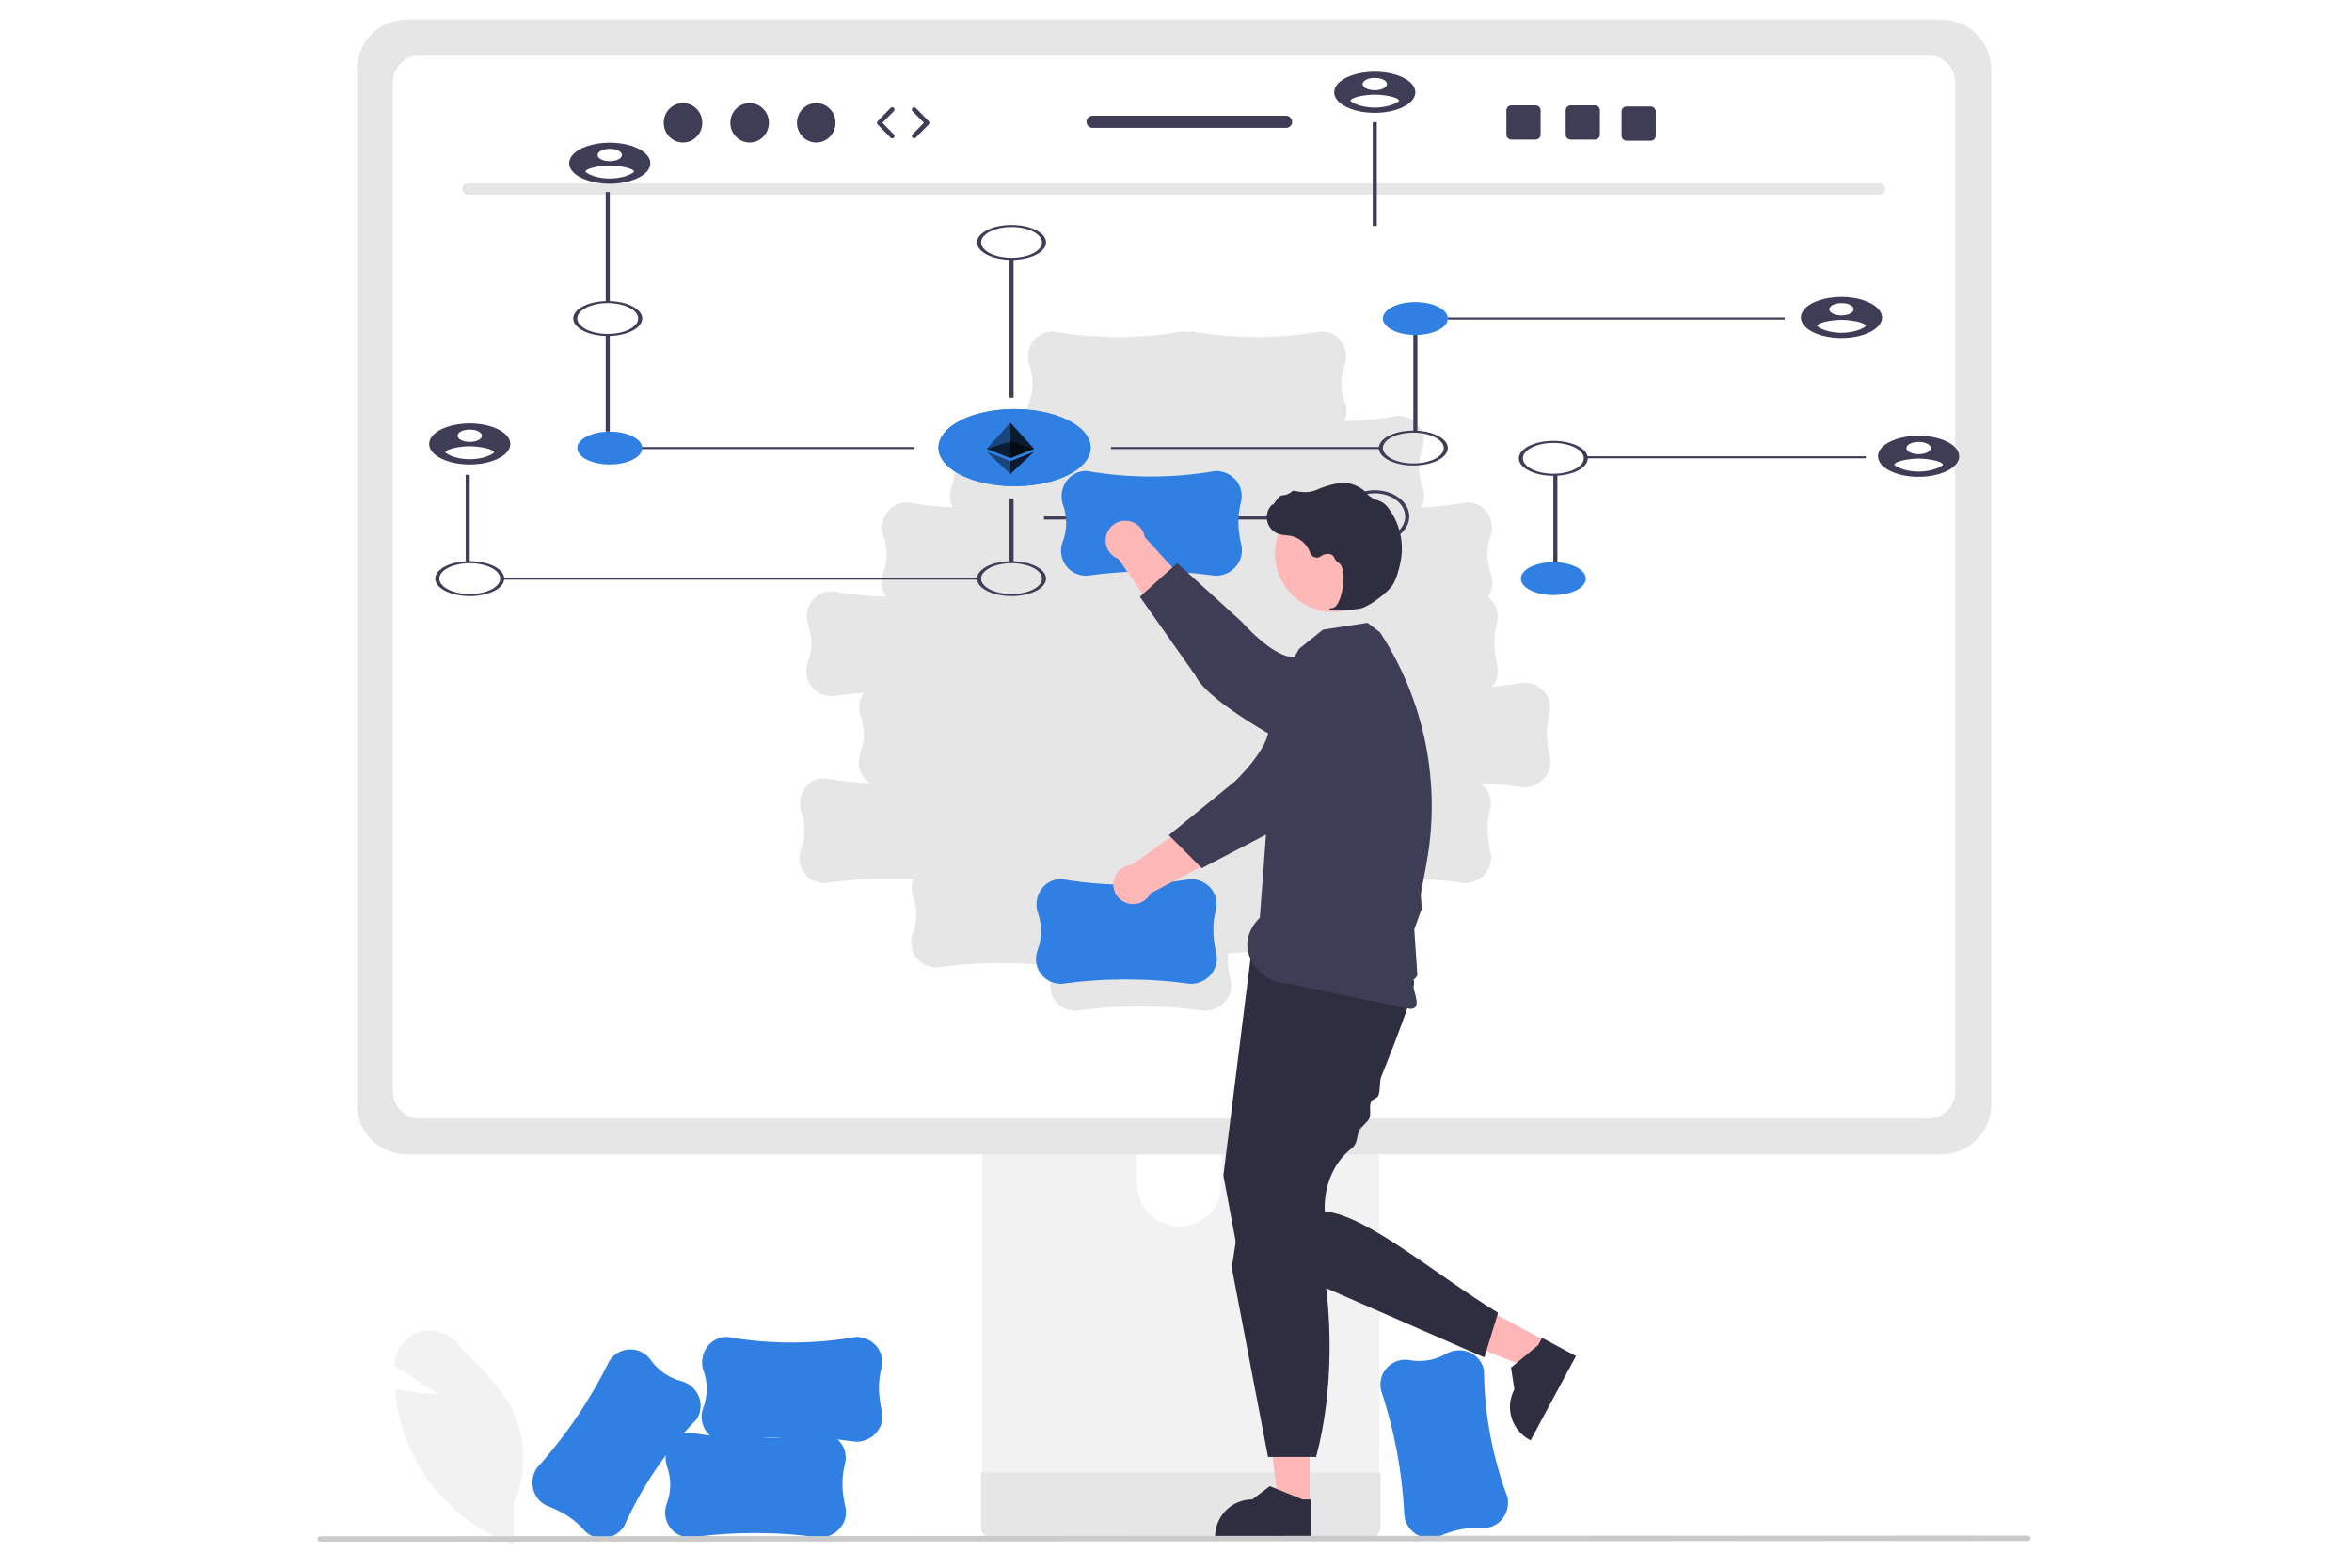 <svg width="600" height="400" viewBox="0 0 600 400" fill="none" xmlns="http://www.w3.org/2000/svg">
<rect width="600" height="400" fill="white"/>
<path d="M387.978 147.376H266.33V147.901H387.978V147.376Z" fill="#3F3D56"/>
<g clip-path="url(#clip0_307_8)">
<path d="M131.123 394.203L130.743 394.062C117.86 389.203 107.767 378.924 103.145 365.956C101.892 362.352 101.099 358.604 100.783 354.802L100.752 354.439L101.11 354.503C105.389 355.271 109.88 355.695 111.881 355.861L100.654 348.433L100.675 348.047C100.849 344.421 103.213 341.266 106.645 340.079C110.109 338.8 114.003 339.756 116.479 342.495C117.595 343.706 118.775 344.926 119.916 346.105C123.837 350.157 127.892 354.347 130.456 359.294C134.312 366.915 134.521 375.87 131.025 383.663L131.123 394.203H131.123Z" fill="#F2F2F2"/>
<path d="M358.279 387.005L358.274 386.965C357.778 375.948 355.756 365.052 352.267 354.59L352.263 354.573C352.06 353.498 352.119 352.391 352.436 351.344C353.41 348.344 356.432 346.507 359.544 347.024C362.759 347.628 366.084 347.06 368.916 345.424C370.715 344.381 372.897 344.236 374.818 345.033C376.629 345.771 377.983 347.323 378.47 349.217C378.508 349.366 378.542 349.516 378.57 349.669C378.672 360.738 380.706 371.705 384.579 382.075L384.582 382.089C384.987 384.23 384.34 386.436 382.843 388.02C381.52 389.363 379.666 390.044 377.788 389.877C374.417 389.647 370.95 390.331 367.189 391.968C365.875 392.553 364.397 392.656 363.015 392.261C360.57 391.545 358.738 389.511 358.279 387.005V387.005Z" fill="#307FE2"/>
<path d="M250.516 235.661V380.34H351.884V235.661C351.887 233.524 350.496 231.636 348.455 231.005C347.987 230.851 347.496 230.774 347.002 230.78H255.412C252.713 230.774 250.522 232.958 250.516 235.656V235.661V235.661ZM290.076 285.373C290.131 279.397 295.02 274.598 300.996 274.653C306.895 274.707 311.663 279.475 311.718 285.373V302.16C311.689 308.136 306.822 312.957 300.846 312.929C294.909 312.901 290.104 308.096 290.076 302.16V285.373V285.373Z" fill="#F2F2F2"/>
<path d="M250.206 375.713V389.665C250.211 391.169 251.425 392.389 252.929 392.402H349.471C350.977 392.394 352.194 391.171 352.194 389.665V375.713H250.206V375.713Z" fill="#E6E6E6"/>
<path d="M91.052 17.682V281.846C91.057 288.856 96.739 294.537 103.749 294.542H495.251C502.261 294.537 507.943 288.856 507.948 281.846V17.682C507.932 10.679 502.254 5.009 495.251 5H103.749C96.746 5.009 91.068 10.679 91.052 17.682H91.052Z" fill="#E6E6E6"/>
<path d="M491.985 14.169H107.015C103.265 14.178 100.229 17.219 100.229 20.969V278.588C100.235 282.332 103.27 285.367 107.015 285.373H491.985C495.73 285.367 498.765 282.332 498.771 278.588V20.969C498.771 17.219 495.735 14.178 491.985 14.169V14.169ZM394.875 197.196C393.724 199.469 391.391 200.9 388.843 200.894L388.802 200.891C385.112 200.377 381.408 200.038 377.69 199.874C378.267 200.287 378.775 200.789 379.195 201.362C380.274 202.908 380.605 204.855 380.099 206.671C379.258 209.943 379.298 213.476 380.221 217.473C380.557 218.871 380.389 220.342 379.748 221.629C378.598 223.902 376.264 225.333 373.716 225.327L373.676 225.324C364.862 224.097 355.939 223.859 347.073 224.615C347.038 224.839 346.994 225.063 346.936 225.286C346.095 228.559 346.135 232.092 347.059 236.088C347.394 237.487 347.227 238.958 346.586 240.245C345.435 242.518 343.101 243.949 340.553 243.943L340.513 243.94C331.462 242.68 322.295 242.464 313.195 243.296C313.126 245.569 313.362 247.841 313.896 250.05C314.232 251.448 314.064 252.92 313.423 254.207C312.273 256.48 309.939 257.91 307.391 257.904L307.351 257.902C296.426 256.38 285.344 256.38 274.42 257.902H274.402C273.309 257.906 272.23 257.646 271.259 257.143C268.486 255.638 267.232 252.332 268.308 249.366C268.638 248.433 268.883 247.471 269.04 246.494C259.029 245.34 248.912 245.459 238.93 246.849H238.913C237.819 246.853 236.74 246.592 235.769 246.09C232.997 244.585 231.742 241.279 232.818 238.313C233.998 235.263 234.047 231.891 232.954 228.808C232.439 227.362 232.439 225.783 232.954 224.338C225.429 223.954 217.885 224.285 210.422 225.324H210.404C209.311 225.328 208.232 225.068 207.261 224.566C204.489 223.06 203.234 219.754 204.31 216.789C205.49 213.739 205.538 210.366 204.446 207.283C203.748 205.325 204.004 203.153 205.139 201.41C206.195 199.764 207.968 198.716 209.919 198.582C210.072 198.572 210.226 198.567 210.382 198.567C214.205 199.235 218.065 199.671 221.942 199.872C219.469 198.247 218.433 195.139 219.436 192.356C220.617 189.305 220.665 185.933 219.573 182.85C218.875 180.892 219.131 178.72 220.265 176.977C220.315 176.902 220.372 176.835 220.423 176.763C217.665 176.953 214.913 177.239 212.167 177.621H212.15C211.056 177.625 209.978 177.365 209.006 176.863C206.234 175.357 204.979 172.051 206.055 169.086C207.235 166.036 207.284 162.663 206.191 159.581C205.494 157.622 205.75 155.45 206.884 153.707C207.94 152.061 209.713 151.013 211.664 150.879C211.817 150.869 211.971 150.864 212.127 150.864C216.724 151.669 221.375 152.137 226.04 152.264C224.85 150.549 224.557 148.366 225.254 146.398C226.435 143.348 226.483 139.975 225.391 136.893C224.693 134.934 224.949 132.762 226.083 131.019C227.14 129.374 228.912 128.325 230.863 128.191C231.017 128.181 231.171 128.176 231.326 128.176C235.217 128.856 239.146 129.296 243.09 129.493C242.243 127.888 242.104 126.003 242.708 124.292C243.889 121.241 243.937 117.869 242.845 114.786C242.147 112.828 242.403 110.656 243.537 108.913C244.594 107.267 246.366 106.219 248.317 106.085C248.471 106.075 248.625 106.07 248.78 106.07C253.358 106.871 257.988 107.338 262.634 107.468C262.002 105.974 261.95 104.297 262.49 102.767C263.67 99.717 263.718 96.345 262.626 93.262C261.928 91.303 262.184 89.131 263.319 87.388C264.375 85.743 266.147 84.694 268.099 84.561C268.252 84.551 268.406 84.545 268.562 84.545C279.465 86.464 290.619 86.466 301.523 84.549H301.537C302.378 84.723 303.246 84.723 304.088 84.549H304.101C315.005 86.466 326.159 86.464 337.063 84.545C337.218 84.545 337.372 84.551 337.526 84.561C339.477 84.694 341.25 85.743 342.306 87.388C343.44 89.131 343.696 91.303 342.998 93.262C341.906 96.345 341.954 99.717 343.135 102.767C343.674 104.297 343.623 105.974 342.99 107.468C347.636 107.338 352.266 106.871 356.844 106.07C357 106.07 357.153 106.075 357.307 106.085C359.258 106.219 361.031 107.267 362.087 108.913C363.221 110.656 363.477 112.828 362.779 114.786C361.687 117.869 361.735 121.241 362.916 124.292C363.52 126.003 363.381 127.888 362.534 129.493C366.479 129.296 370.407 128.856 374.298 128.176C374.453 128.176 374.607 128.181 374.761 128.191C376.712 128.325 378.485 129.374 379.541 131.019C380.675 132.762 380.931 134.934 380.233 136.893C379.141 139.975 379.189 143.348 380.37 146.398C381.069 148.371 380.773 150.56 379.576 152.277C380.095 152.669 380.555 153.135 380.94 153.659C382.019 155.205 382.351 157.152 381.844 158.968C381.003 162.24 381.043 165.774 381.967 169.77C382.302 171.168 382.134 172.639 381.494 173.926C381.259 174.385 380.974 174.815 380.643 175.209C383.366 174.97 386.083 174.613 388.793 174.138H388.806C390.986 174.13 393.037 175.168 394.322 176.929C395.401 178.475 395.732 180.422 395.226 182.238C394.385 185.51 394.424 189.043 395.348 193.04C395.683 194.438 395.516 195.909 394.875 197.196L394.875 197.196Z" fill="white"/>
<path d="M479.499 49.658H119.284C118.493 49.64 117.865 48.985 117.883 48.194C117.9 47.427 118.517 46.81 119.284 46.793H479.499C480.29 46.81 480.917 47.466 480.899 48.257C480.883 49.023 480.265 49.641 479.499 49.658Z" fill="#E6E6E6"/>
<path d="M303.743 251.042L303.703 251.039C292.779 249.517 281.696 249.517 270.772 251.039H270.754C269.661 251.043 268.582 250.783 267.611 250.281C264.838 248.775 263.584 245.469 264.66 242.504C265.84 239.454 265.888 236.082 264.796 232.999C264.098 231.04 264.354 228.868 265.489 227.125C266.545 225.48 268.318 224.431 270.269 224.298C270.422 224.287 270.576 224.282 270.732 224.282C281.635 226.201 292.789 226.202 303.693 224.286H303.707C305.886 224.279 307.937 225.317 309.222 227.077C310.301 228.623 310.632 230.57 310.126 232.386C309.285 235.658 309.325 239.192 310.248 243.188C310.584 244.586 310.416 246.058 309.775 247.345C308.625 249.618 306.291 251.048 303.743 251.042V251.042Z" fill="#307FE2"/>
<path d="M337.338 194.004L328.549 186.732C321.959 190.186 311.931 203.976 311.931 203.976L288.796 220.613C286.018 220.745 283.873 223.105 284.005 225.883C284.137 228.661 286.497 230.805 289.275 230.673C291.078 230.587 292.697 229.543 293.519 227.936L324.953 211.328L337.338 194.004V194.004Z" fill="#FFB8B8"/>
<path d="M352.165 166.327C357.237 170.622 357.867 178.216 353.571 183.288C353.09 183.856 352.557 184.379 351.979 184.849L346.39 189.391C346.39 189.391 332.45 209.458 325.193 211.786L306.565 221.517L298.165 213.096L315.048 199.338C315.048 199.338 322.813 191.994 323.591 186.618C324.067 183.325 329.64 174.357 335.226 167.705C339.513 162.648 347.088 162.024 352.146 166.31L352.165 166.327V166.327Z" fill="#3F3D56"/>
<path d="M334.104 384.105L326.164 384.105L322.387 353.482L334.106 353.482L334.104 384.105Z" fill="#FFB6B6"/>
<path d="M334.383 392.387L309.967 392.386V392.077C309.968 386.83 314.222 382.575 319.471 382.575H319.471L323.931 379.192L332.252 382.576L334.384 382.576L334.383 392.387V392.387Z" fill="#2F2E41"/>
<path d="M394.602 342.319L390.841 349.311L362.078 338.137L367.628 327.816L394.602 342.319Z" fill="#FFB6B6"/>
<path d="M402.029 345.994L390.467 367.497L390.195 367.35C385.572 364.865 383.84 359.104 386.325 354.481L386.325 354.481L385.457 348.951L392.378 343.225L393.387 341.348L402.029 345.994V345.994Z" fill="#2F2E41"/>
<path d="M319.092 243.869L312.085 299.926L315.589 318.719L378.658 346.348L382.162 334.961C366.041 325.097 348.807 310.169 337.948 309.072C337.948 309.072 337.048 299.124 344.827 292.984C346.396 291.746 346.053 290.07 346.688 288.551C347.124 287.506 348.861 286.419 349.305 285.347C349.882 283.958 349.168 282.578 349.748 281.167C350.074 280.373 351.309 280.323 351.633 279.529C352.185 278.175 351.823 276.077 352.361 274.739C353.511 271.879 354.617 269.082 355.626 266.461C358.769 258.3 360.98 251.835 360.701 250.439C359.825 246.059 319.092 243.869 319.092 243.869V243.869Z" fill="#2F2E41"/>
<path d="M317.885 299.764L314.219 323.437L323.472 371.748H335.736C340.142 355.515 340.369 334.18 336.174 316.13L317.885 299.764V299.764Z" fill="#2F2E41"/>
<path d="M325.764 175.38L331.418 165.53L337.488 160.661L348.875 158.909L352.039 161.341C363.425 178.741 367.671 199.858 363.895 220.306L363.006 225.119L362.442 228.174L362.687 231.826L360.786 237.143L361.048 241.036L361.187 243.115L361.327 245.202L361.523 248.115C361.873 249.778 360.11 249.558 360.359 251.024C360.797 253.597 362.761 257.411 359.777 257.423L328.942 251.024C321.109 251.056 313.815 241.716 321.379 234.153L325.764 175.38H325.764Z" fill="#3F3D56"/>
<path d="M340.198 156.165C348.467 156.165 355.171 149.462 355.171 141.193C355.171 132.924 348.467 126.221 340.198 126.221C331.928 126.221 325.224 132.924 325.224 141.193C325.224 149.462 331.928 156.165 340.198 156.165Z" fill="#FFB8B8"/>
<path d="M342.425 131.777H266.312V132.564H342.425V131.777Z" fill="#3F3D56"/>
<path d="M310.143 146.91L310.102 146.907C299.178 145.385 288.096 145.385 277.172 146.907H277.154C276.06 146.912 274.982 146.651 274.011 146.149C271.238 144.644 269.984 141.337 271.059 138.372C272.24 135.322 272.288 131.95 271.196 128.867C270.498 126.908 270.754 124.736 271.888 122.993C272.945 121.348 274.717 120.299 276.668 120.166C276.822 120.155 276.976 120.15 277.131 120.15C288.035 122.069 299.189 122.07 310.093 120.154H310.106C312.286 120.147 314.337 121.185 315.622 122.945C316.701 124.491 317.032 126.438 316.526 128.254C315.685 131.526 315.724 135.06 316.648 139.056C316.983 140.454 316.816 141.926 316.175 143.213C315.024 145.486 312.691 146.916 310.143 146.91V146.91Z" fill="#307FE2"/>
<path d="M324.145 182.173L330.341 172.596C326.14 166.455 311.272 158.108 311.272 158.108L292.043 137.078C291.587 134.335 288.993 132.48 286.249 132.936C283.506 133.392 281.651 135.986 282.107 138.73C282.403 140.51 283.629 141.996 285.321 142.625L305.491 171.898L324.145 182.173H324.145Z" fill="#FFB8B8"/>
<path d="M353.368 193.663C349.694 199.202 342.225 200.715 336.686 197.041C336.065 196.63 335.484 196.161 334.95 195.642L329.784 190.623C329.784 190.623 308.133 179.319 304.973 172.385L290.786 152.265L300.298 143.684L316.832 158.713C316.832 158.713 324.444 167.515 329.875 167.659C333.201 167.747 342.76 172.233 350.02 177.002C355.543 180.669 357.049 188.118 353.382 193.642L353.368 193.663V193.663Z" fill="#3F3D56"/>
<path d="M209.134 392.3L209.094 392.297C198.17 390.775 187.087 390.775 176.163 392.297H176.146C175.052 392.301 173.973 392.041 173.002 391.539C170.23 390.033 168.975 386.727 170.051 383.762C171.231 380.712 171.28 377.34 170.187 374.257C169.49 372.298 169.746 370.126 170.88 368.383C171.936 366.738 173.709 365.689 175.66 365.556C175.813 365.545 175.967 365.54 176.123 365.54C187.026 367.459 198.181 367.46 209.084 365.544H209.098C211.278 365.537 213.329 366.575 214.613 368.335C215.692 369.881 216.024 371.828 215.517 373.644C214.676 376.916 214.716 380.45 215.64 384.446C215.975 385.844 215.807 387.316 215.166 388.603C214.016 390.876 211.682 392.306 209.134 392.3H209.134Z" fill="#307FE2"/>
<path d="M218.443 367.867L218.403 367.864C207.479 366.342 196.396 366.342 185.472 367.864H185.454C184.361 367.868 183.282 367.608 182.311 367.106C179.539 365.6 178.284 362.294 179.36 359.329C180.54 356.279 180.588 352.906 179.496 349.824C178.798 347.865 179.054 345.693 180.189 343.95C181.245 342.304 183.018 341.256 184.969 341.122C185.122 341.112 185.276 341.107 185.432 341.107C196.335 343.026 207.489 343.027 218.393 341.111H218.407C220.586 341.103 222.637 342.141 223.922 343.902C225.001 345.448 225.332 347.395 224.826 349.211C223.985 352.483 224.025 356.017 224.949 360.013C225.284 361.411 225.116 362.882 224.475 364.169C223.325 366.443 220.991 367.873 218.443 367.867H218.443Z" fill="#307FE2"/>
<path d="M136.984 374.528L137.009 374.496C144.39 366.301 150.6 357.123 155.461 347.223L155.47 347.208C156.08 346.3 156.9 345.553 157.86 345.03C160.66 343.577 164.102 344.391 165.956 346.943C167.821 349.63 170.587 351.559 173.753 352.382C175.766 352.902 177.422 354.331 178.23 356.247C179.002 358.043 178.877 360.099 177.894 361.79C177.817 361.923 177.735 362.053 177.648 362.182C169.949 370.137 163.698 379.374 159.175 389.478L159.168 389.489C157.953 391.299 155.944 392.416 153.765 392.493C151.88 392.521 150.081 391.704 148.861 390.267C146.622 387.737 143.673 385.79 139.845 384.316C138.499 383.81 137.374 382.847 136.667 381.595C135.428 379.369 135.551 376.634 136.984 374.528V374.528Z" fill="#307FE2"/>
<path d="M517.311 393.187L81.689 393.366C81.306 393.364 80.998 393.052 81 392.67C81.002 392.29 81.309 391.983 81.689 391.981L517.311 391.802C517.693 391.804 518.002 392.116 518 392.498C517.998 392.878 517.691 393.185 517.311 393.187Z" fill="#CACACA"/>
<path d="M174.234 36.361C176.951 36.361 179.154 34.109 179.154 31.331C179.154 28.554 176.951 26.302 174.234 26.302C171.517 26.302 169.314 28.554 169.314 31.331C169.314 34.109 171.517 36.361 174.234 36.361Z" fill="#3F3D56"/>
<path d="M191.231 36.361C193.948 36.361 196.151 34.109 196.151 31.331C196.151 28.554 193.948 26.302 191.231 26.302C188.513 26.302 186.311 28.554 186.311 31.331C186.311 34.109 188.513 36.361 191.231 36.361Z" fill="#3F3D56"/>
<path d="M208.227 36.361C210.944 36.361 213.147 34.109 213.147 31.331C213.147 28.554 210.944 26.302 208.227 26.302C205.51 26.302 203.307 28.554 203.307 31.331C203.307 34.109 205.51 36.361 208.227 36.361Z" fill="#3F3D56"/>
<path d="M227.608 35.306C227.457 35.306 227.306 35.248 227.192 35.131L223.872 31.738C223.651 31.512 223.651 31.151 223.872 30.924L227.192 27.532C227.417 27.302 227.786 27.298 228.015 27.522C228.244 27.747 228.248 28.116 228.024 28.345L225.102 31.331L228.024 34.318C228.248 34.547 228.244 34.916 228.015 35.141C227.901 35.251 227.755 35.306 227.608 35.306V35.306Z" fill="#3F3D56"/>
<path d="M233.186 35.306C233.039 35.306 232.892 35.251 232.779 35.141C232.55 34.916 232.546 34.548 232.77 34.318L235.692 31.331L232.77 28.345C232.546 28.116 232.55 27.747 232.779 27.522C233.009 27.297 233.377 27.302 233.602 27.532L236.922 30.924C237.143 31.151 237.143 31.512 236.922 31.738L233.602 35.131C233.488 35.248 233.337 35.306 233.186 35.306V35.306Z" fill="#3F3D56"/>
<path d="M406.859 26.884H400.686C399.982 26.884 399.412 27.455 399.412 28.159V34.337C399.412 35.041 399.982 35.611 400.686 35.611H406.859C407.563 35.611 408.139 35.041 408.139 34.337V28.159C408.139 27.455 407.563 26.884 406.859 26.884Z" fill="#3F3D56"/>
<path d="M391.732 26.884H385.559C384.855 26.884 384.285 27.455 384.285 28.159V34.337C384.285 35.041 384.855 35.611 385.559 35.611H391.732C392.436 35.611 393.012 35.041 393.012 34.337V28.159C393.012 27.455 392.436 26.884 391.732 26.884Z" fill="#3F3D56"/>
<path d="M421.113 27.175H414.94C414.236 27.175 413.666 27.745 413.666 28.449V34.627C413.666 35.331 414.236 35.901 414.94 35.901H421.113C421.817 35.901 422.393 35.331 422.393 34.627V28.449C422.393 27.745 421.817 27.175 421.113 27.175Z" fill="#3F3D56"/>
<path d="M328.071 29.526H278.728C277.867 29.526 277.175 30.224 277.175 31.079C277.175 31.934 277.867 32.632 278.728 32.632H328.071C328.926 32.632 329.624 31.934 329.624 31.079C329.624 30.224 328.926 29.526 328.071 29.526V29.526Z" fill="#3F3D56"/>
<path d="M350.707 138.467C348.967 138.467 347.265 138.075 345.818 137.34C344.371 136.605 343.243 135.56 342.577 134.337C341.911 133.115 341.737 131.77 342.076 130.472C342.416 129.174 343.254 127.982 344.485 127.047C345.715 126.111 347.283 125.474 348.99 125.216C350.697 124.958 352.467 125.09 354.075 125.597C355.683 126.103 357.057 126.96 358.024 128.061C358.991 129.161 359.507 130.454 359.507 131.777C359.505 133.551 358.577 135.251 356.927 136.506C355.277 137.76 353.04 138.465 350.707 138.467V138.467ZM350.707 125.874C349.171 125.874 347.67 126.221 346.393 126.869C345.116 127.518 344.121 128.44 343.533 129.518C342.946 130.597 342.792 131.784 343.092 132.929C343.391 134.074 344.131 135.126 345.217 135.951C346.303 136.777 347.686 137.339 349.192 137.567C350.699 137.794 352.26 137.678 353.679 137.231C355.098 136.784 356.31 136.027 357.163 135.057C358.017 134.086 358.472 132.945 358.472 131.777C358.47 130.212 357.651 128.712 356.195 127.605C354.74 126.499 352.766 125.876 350.707 125.874V125.874Z" fill="#3F3D56"/>
<path d="M340.451 155.74C342.642 155.774 344.832 155.621 346.997 155.282C349.143 154.846 353.943 151.328 355.281 149.212C356.276 147.639 356.911 145.183 357.27 143.4C358.246 138.628 357.152 133.667 354.261 129.747C353.712 128.936 352.954 128.289 352.066 127.873C351.988 127.843 351.907 127.815 351.825 127.792C350.533 127.452 349.371 126.733 348.49 125.729C348.319 125.525 348.134 125.335 347.935 125.158C346.939 124.318 345.759 123.725 344.49 123.428C342.441 122.88 339.477 123.424 335.679 125.047C333.771 125.862 331.684 125.567 330.079 125.219C329.896 125.183 329.708 125.248 329.585 125.388C328.902 126.029 328.001 126.388 327.064 126.393C326.491 126.418 325.889 127.212 325.161 128.248C324.996 128.483 324.803 128.758 324.664 128.925L324.646 128.604L324.321 128.962C322.651 130.802 322.79 133.647 324.63 135.317C325.125 135.766 325.713 136.099 326.353 136.292C326.93 136.445 327.521 136.54 328.117 136.573C328.479 136.605 328.852 136.639 329.21 136.701C331.548 137.18 333.462 138.851 334.251 141.103C334.582 142.025 335.598 142.505 336.52 142.174C336.665 142.122 336.802 142.052 336.929 141.964C337.686 141.375 338.684 141.193 339.6 141.478C339.99 141.695 340.294 142.039 340.46 142.453C340.662 142.915 340.997 143.306 341.422 143.576C342.877 144.326 342.977 147.647 342.455 150.415C341.951 153.083 340.956 155.014 340.035 155.109C339.325 155.183 339.244 155.233 339.193 155.358L339.147 155.471L339.227 155.576C339.618 155.718 340.036 155.774 340.451 155.74V155.74Z" fill="#2F2E41"/>
</g>
<path d="M155.551 48.997H154.516V77.068H155.551V48.997Z" fill="#3F3D56"/>
<path d="M155.551 85.424H154.516V110.123H155.551V85.424Z" fill="#3F3D56"/>
<path d="M233.2 114.058H152.963V114.583H233.2V114.058Z" fill="#3F3D56"/>
<path d="M119.833 121.142H118.798V143.441H119.833V121.142Z" fill="#3F3D56"/>
<path d="M249.765 147.376H128.116V147.901H249.765V147.376Z" fill="#3F3D56"/>
<path d="M351.225 31.157H350.19V57.654H351.225V31.157Z" fill="#3F3D56"/>
<path d="M258.565 66.049H257.529V101.466H258.565V66.049Z" fill="#3F3D56"/>
<path d="M155.034 85.725C153.293 85.725 151.592 85.463 150.145 84.973C148.698 84.483 147.57 83.787 146.904 82.972C146.237 82.157 146.063 81.26 146.403 80.395C146.742 79.53 147.58 78.735 148.811 78.112C150.042 77.488 151.61 77.063 153.317 76.891C155.024 76.719 156.793 76.807 158.401 77.145C160.009 77.482 161.384 78.054 162.351 78.787C163.318 79.521 163.834 80.383 163.834 81.265C163.831 82.448 162.903 83.581 161.254 84.417C159.604 85.253 157.367 85.724 155.034 85.725V85.725ZM155.034 77.33C153.498 77.33 151.997 77.561 150.72 77.993C149.443 78.426 148.448 79.04 147.86 79.759C147.272 80.478 147.119 81.269 147.418 82.033C147.718 82.796 148.457 83.497 149.543 84.048C150.629 84.598 152.013 84.973 153.519 85.125C155.025 85.277 156.586 85.199 158.005 84.901C159.424 84.603 160.637 84.099 161.49 83.451C162.343 82.804 162.799 82.043 162.799 81.265C162.796 80.222 161.978 79.222 160.522 78.484C159.066 77.746 157.092 77.331 155.034 77.33V77.33Z" fill="#3F3D56"/>
<path d="M119.833 152.099C118.093 152.099 116.391 151.837 114.944 151.347C113.497 150.857 112.369 150.16 111.703 149.346C111.037 148.531 110.863 147.634 111.202 146.769C111.542 145.904 112.38 145.109 113.611 144.485C114.841 143.861 116.409 143.437 118.116 143.265C119.823 143.093 121.593 143.181 123.201 143.518C124.809 143.856 126.183 144.428 127.15 145.161C128.117 145.894 128.633 146.757 128.633 147.639C128.631 148.821 127.703 149.955 126.053 150.791C124.403 151.627 122.166 152.097 119.833 152.099V152.099ZM119.833 143.704C118.297 143.704 116.796 143.934 115.519 144.367C114.242 144.799 113.247 145.414 112.659 146.133C112.072 146.852 111.918 147.643 112.218 148.407C112.517 149.17 113.257 149.871 114.343 150.421C115.429 150.972 116.812 151.347 118.318 151.498C119.825 151.65 121.386 151.572 122.805 151.274C124.224 150.977 125.436 150.472 126.289 149.825C127.143 149.178 127.598 148.417 127.598 147.639C127.596 146.595 126.777 145.595 125.321 144.857C123.866 144.12 121.892 143.705 119.833 143.704V143.704Z" fill="#3F3D56"/>
<path d="M155.551 118.518C160.126 118.518 163.834 116.639 163.834 114.321C163.834 112.003 160.126 110.123 155.551 110.123C150.977 110.123 147.269 112.003 147.269 114.321C147.269 116.639 150.977 118.518 155.551 118.518Z" fill="#307FE2"/>
<path d="M455.274 81.003H369.343V81.528H455.274V81.003Z" fill="#3F3D56"/>
<path d="M361.578 85.424H360.543V110.123H361.578V85.424Z" fill="#3F3D56"/>
<path d="M352.26 114.058H283.412V114.583H352.26V114.058Z" fill="#3F3D56"/>
<path d="M475.98 116.42H404.543V116.944H475.98V116.42Z" fill="#3F3D56"/>
<path d="M397.296 121.142H396.261V143.441H397.296V121.142Z" fill="#3F3D56"/>
<path d="M258.565 127.176H257.529V143.441H258.565V127.176Z" fill="#3F3D56"/>
<path d="M361.06 85.463C365.634 85.463 369.343 83.583 369.343 81.265C369.343 78.947 365.634 77.068 361.06 77.068C356.486 77.068 352.778 78.947 352.778 81.265C352.778 83.583 356.486 85.463 361.06 85.463Z" fill="#307FE2"/>
<path d="M258.047 66.311C256.307 66.311 254.605 66.05 253.158 65.56C251.711 65.07 250.583 64.373 249.917 63.558C249.251 62.743 249.076 61.847 249.416 60.981C249.756 60.116 250.594 59.322 251.824 58.698C253.055 58.074 254.623 57.649 256.33 57.477C258.037 57.305 259.807 57.394 261.415 57.731C263.023 58.069 264.397 58.64 265.364 59.374C266.331 60.107 266.847 60.969 266.847 61.852C266.845 63.034 265.917 64.168 264.267 65.004C262.617 65.84 260.38 66.31 258.047 66.311V66.311ZM258.047 57.916C256.511 57.916 255.01 58.147 253.733 58.58C252.456 59.012 251.461 59.627 250.873 60.346C250.286 61.065 250.132 61.856 250.431 62.619C250.731 63.383 251.471 64.084 252.557 64.634C253.642 65.184 255.026 65.559 256.532 65.711C258.038 65.863 259.6 65.785 261.019 65.487C262.437 65.189 263.65 64.685 264.503 64.038C265.357 63.391 265.812 62.63 265.812 61.852C265.81 60.808 264.991 59.808 263.535 59.07C262.079 58.332 260.106 57.917 258.047 57.916V57.916Z" fill="#3F3D56"/>
<path d="M396.261 121.404C394.52 121.404 392.819 121.143 391.372 120.652C389.925 120.162 388.797 119.466 388.131 118.651C387.465 117.836 387.29 116.939 387.63 116.074C387.969 115.209 388.807 114.414 390.038 113.791C391.269 113.167 392.837 112.742 394.544 112.57C396.251 112.398 398.02 112.486 399.628 112.824C401.236 113.161 402.611 113.733 403.578 114.466C404.545 115.2 405.061 116.062 405.061 116.944C405.058 118.127 404.13 119.26 402.481 120.096C400.831 120.933 398.594 121.403 396.261 121.404V121.404ZM396.261 113.009C394.725 113.009 393.224 113.24 391.947 113.672C390.67 114.105 389.675 114.719 389.087 115.438C388.499 116.157 388.346 116.949 388.645 117.712C388.945 118.475 389.684 119.176 390.77 119.727C391.856 120.277 393.24 120.652 394.746 120.804C396.252 120.956 397.813 120.878 399.232 120.58C400.651 120.282 401.864 119.778 402.717 119.131C403.57 118.483 404.026 117.723 404.026 116.944C404.023 115.901 403.205 114.901 401.749 114.163C400.293 113.425 398.319 113.01 396.261 113.009V113.009Z" fill="#3F3D56"/>
<path d="M396.261 151.836C400.835 151.836 404.543 149.957 404.543 147.639C404.543 145.321 400.835 143.441 396.261 143.441C391.686 143.441 387.978 145.321 387.978 147.639C387.978 149.957 391.686 151.836 396.261 151.836Z" fill="#307FE2"/>
<path d="M259.669 121.483C267.84 121.483 274.464 118.086 274.464 113.896C274.464 109.706 267.84 106.309 259.669 106.309C251.499 106.309 244.875 109.706 244.875 113.896C244.875 118.086 251.499 121.483 259.669 121.483Z" fill="#307FE2"/>
<path d="M258.047 152.099C256.307 152.099 254.605 151.837 253.158 151.347C251.711 150.857 250.583 150.16 249.917 149.346C249.251 148.531 249.076 147.634 249.416 146.769C249.756 145.904 250.594 145.109 251.824 144.485C253.055 143.861 254.623 143.437 256.33 143.265C258.037 143.093 259.807 143.181 261.415 143.518C263.023 143.856 264.397 144.428 265.364 145.161C266.331 145.894 266.847 146.757 266.847 147.639C266.845 148.821 265.917 149.955 264.267 150.791C262.617 151.627 260.38 152.097 258.047 152.099V152.099ZM258.047 143.704C256.511 143.704 255.01 143.934 253.733 144.367C252.456 144.799 251.461 145.414 250.873 146.133C250.286 146.852 250.132 147.643 250.431 148.407C250.731 149.17 251.471 149.871 252.557 150.421C253.642 150.972 255.026 151.347 256.532 151.498C258.038 151.65 259.6 151.572 261.019 151.274C262.437 150.977 263.65 150.472 264.503 149.825C265.357 149.178 265.812 148.417 265.812 147.639C265.81 146.595 264.991 145.595 263.535 144.857C262.079 144.12 260.106 143.705 258.047 143.704V143.704Z" fill="#3F3D56"/>
<path d="M360.543 118.781C358.802 118.781 357.101 118.519 355.654 118.029C354.206 117.539 353.078 116.842 352.412 116.028C351.746 115.213 351.572 114.316 351.912 113.451C352.251 112.586 353.089 111.791 354.32 111.167C355.551 110.543 357.119 110.119 358.826 109.947C360.533 109.775 362.302 109.863 363.91 110.2C365.518 110.538 366.893 111.11 367.86 111.843C368.827 112.576 369.343 113.439 369.343 114.321C369.34 115.503 368.412 116.637 366.762 117.473C365.113 118.309 362.876 118.779 360.543 118.781V118.781ZM360.543 110.386C359.007 110.386 357.506 110.616 356.229 111.049C354.952 111.481 353.957 112.096 353.369 112.815C352.781 113.534 352.627 114.325 352.927 115.089C353.227 115.852 353.966 116.553 355.052 117.103C356.138 117.654 357.522 118.029 359.028 118.18C360.534 118.332 362.095 118.254 363.514 117.956C364.933 117.659 366.146 117.154 366.999 116.507C367.852 115.86 368.308 115.099 368.308 114.321C368.305 113.277 367.486 112.277 366.031 111.539C364.575 110.802 362.601 110.387 360.543 110.386V110.386Z" fill="#3F3D56"/>
<path d="M119.833 108.025C117.785 108.025 115.784 108.332 114.081 108.909C112.379 109.485 111.052 110.305 110.268 111.264C109.484 112.222 109.279 113.277 109.679 114.295C110.078 115.313 111.064 116.248 112.512 116.982C113.96 117.715 115.805 118.215 117.813 118.418C119.822 118.62 121.903 118.516 123.795 118.119C125.687 117.722 127.304 117.049 128.441 116.186C129.579 115.324 130.186 114.309 130.186 113.271C130.178 111.881 129.085 110.549 127.145 109.566C125.205 108.583 122.576 108.029 119.833 108.025V108.025ZM119.833 109.599C120.447 109.599 121.048 109.691 121.559 109.864C122.069 110.037 122.467 110.283 122.703 110.57C122.938 110.858 122.999 111.174 122.879 111.48C122.759 111.785 122.464 112.066 122.029 112.286C121.595 112.506 121.041 112.656 120.439 112.716C119.836 112.777 119.212 112.746 118.644 112.627C118.077 112.508 117.592 112.306 117.251 112.047C116.909 111.788 116.727 111.484 116.727 111.173C116.73 110.756 117.058 110.356 117.64 110.061C118.222 109.766 119.01 109.6 119.833 109.599V109.599ZM119.833 117.176C118.606 117.174 117.399 117.019 116.317 116.726C115.234 116.433 114.309 116.011 113.621 115.496C113.671 114.447 117.762 113.869 119.833 113.869C121.904 113.869 125.995 114.447 126.045 115.496C125.356 116.011 124.431 116.433 123.349 116.726C122.266 117.018 121.06 117.173 119.833 117.176V117.176Z" fill="#3F3D56"/>
<path d="M155.551 36.404C153.504 36.404 151.502 36.712 149.799 37.288C148.097 37.865 146.77 38.684 145.986 39.643C145.203 40.602 144.998 41.657 145.397 42.675C145.797 43.692 146.783 44.627 148.23 45.361C149.678 46.095 151.523 46.595 153.531 46.797C155.54 46.999 157.621 46.896 159.513 46.498C161.405 46.101 163.022 45.429 164.16 44.566C165.297 43.703 165.904 42.689 165.904 41.651C165.896 40.261 164.803 38.928 162.863 37.945C160.923 36.962 158.295 36.408 155.551 36.404V36.404ZM155.551 37.978C156.166 37.978 156.766 38.07 157.277 38.243C157.788 38.416 158.186 38.662 158.421 38.95C158.656 39.237 158.717 39.554 158.597 39.859C158.478 40.165 158.182 40.445 157.747 40.665C157.313 40.885 156.76 41.035 156.157 41.096C155.555 41.157 154.93 41.126 154.363 41.006C153.795 40.887 153.31 40.685 152.969 40.427C152.627 40.168 152.445 39.864 152.445 39.552C152.448 39.135 152.776 38.736 153.358 38.441C153.94 38.146 154.728 37.98 155.551 37.978V37.978ZM155.551 45.556C154.324 45.553 153.117 45.398 152.035 45.106C150.952 44.813 150.027 44.391 149.339 43.876C149.389 42.826 153.481 42.249 155.551 42.249C157.622 42.249 161.713 42.826 161.763 43.876C161.075 44.39 160.149 44.812 159.067 45.105C157.985 45.398 156.778 45.553 155.551 45.556V45.556Z" fill="#3F3D56"/>
<path d="M350.707 18.302C348.659 18.302 346.658 18.61 344.955 19.186C343.253 19.763 341.926 20.582 341.142 21.541C340.358 22.5 340.153 23.555 340.553 24.573C340.952 25.59 341.938 26.525 343.386 27.259C344.834 27.993 346.679 28.493 348.687 28.695C350.696 28.898 352.777 28.794 354.669 28.396C356.561 27.999 358.178 27.327 359.315 26.464C360.453 25.601 361.06 24.587 361.06 23.549C361.052 22.159 359.959 20.826 358.019 19.843C356.079 18.86 353.45 18.306 350.707 18.302V18.302ZM350.707 19.876C351.321 19.876 351.922 19.968 352.433 20.141C352.943 20.314 353.342 20.56 353.577 20.848C353.812 21.136 353.873 21.452 353.753 21.757C353.634 22.063 353.338 22.343 352.903 22.563C352.469 22.783 351.916 22.933 351.313 22.994C350.711 23.055 350.086 23.024 349.519 22.904C348.951 22.785 348.466 22.584 348.125 22.325C347.783 22.066 347.601 21.762 347.601 21.45C347.604 21.033 347.932 20.634 348.514 20.339C349.096 20.044 349.884 19.878 350.707 19.876V19.876ZM350.707 27.454C349.48 27.451 348.273 27.297 347.191 27.004C346.108 26.711 345.183 26.289 344.495 25.774C344.545 24.724 348.636 24.147 350.707 24.147C352.778 24.147 356.869 24.724 356.919 25.774C356.231 26.288 355.305 26.71 354.223 27.003C353.141 27.296 351.934 27.451 350.707 27.454Z" fill="#3F3D56"/>
<path d="M469.768 75.756C467.72 75.756 465.718 76.064 464.016 76.64C462.313 77.217 460.986 78.036 460.203 78.995C459.419 79.954 459.214 81.009 459.614 82.026C460.013 83.044 460.999 83.979 462.447 84.713C463.895 85.447 465.74 85.947 467.748 86.149C469.756 86.351 471.838 86.248 473.73 85.85C475.622 85.453 477.238 84.781 478.376 83.918C479.514 83.055 480.121 82.041 480.121 81.003C480.113 79.612 479.019 78.28 477.08 77.297C475.14 76.314 472.511 75.76 469.768 75.756ZM469.768 77.33C470.382 77.33 470.983 77.422 471.493 77.595C472.004 77.768 472.402 78.014 472.637 78.302C472.872 78.589 472.934 78.906 472.814 79.211C472.694 79.516 472.398 79.797 471.964 80.017C471.53 80.237 470.976 80.387 470.374 80.448C469.771 80.509 469.147 80.478 468.579 80.358C468.012 80.239 467.527 80.037 467.185 79.779C466.844 79.52 466.662 79.215 466.662 78.904C466.665 78.487 466.993 78.088 467.575 77.793C468.156 77.498 468.945 77.331 469.768 77.33ZM469.768 84.908C468.541 84.905 467.334 84.75 466.251 84.458C465.169 84.165 464.244 83.743 463.556 83.228C463.606 82.178 467.697 81.601 469.768 81.601C471.838 81.601 475.93 82.178 475.98 83.228C475.291 83.742 474.366 84.164 473.283 84.457C472.201 84.75 470.995 84.904 469.768 84.908V84.908Z" fill="#3F3D56"/>
<path d="M489.439 111.173C487.391 111.173 485.389 111.48 483.687 112.057C481.984 112.633 480.657 113.453 479.874 114.412C479.09 115.37 478.885 116.425 479.285 117.443C479.684 118.461 480.67 119.396 482.118 120.13C483.566 120.864 485.411 121.363 487.419 121.566C489.427 121.768 491.509 121.664 493.401 121.267C495.292 120.87 496.909 120.197 498.047 119.335C499.185 118.472 499.792 117.457 499.792 116.42C499.784 115.029 498.69 113.697 496.751 112.714C494.811 111.731 492.182 111.177 489.439 111.173V111.173ZM489.439 112.747C490.053 112.747 490.653 112.839 491.164 113.012C491.675 113.185 492.073 113.431 492.308 113.718C492.543 114.006 492.605 114.323 492.485 114.628C492.365 114.933 492.069 115.214 491.635 115.434C491.2 115.654 490.647 115.804 490.045 115.865C489.442 115.925 488.818 115.894 488.25 115.775C487.683 115.656 487.197 115.454 486.856 115.195C486.515 114.936 486.333 114.632 486.333 114.321C486.336 113.904 486.664 113.504 487.245 113.209C487.827 112.914 488.616 112.748 489.439 112.747V112.747ZM489.439 120.325C488.212 120.322 487.005 120.167 485.922 119.874C484.84 119.582 483.915 119.159 483.227 118.644C483.277 117.595 487.368 117.017 489.439 117.017C491.509 117.017 495.601 117.595 495.651 118.644C494.962 119.159 494.037 119.581 492.954 119.874C491.872 120.166 490.665 120.321 489.439 120.325V120.325Z" fill="#3F3D56"/>
<path d="M263.503 104.67C259.779 104.199 255.862 104.299 252.249 104.956C248.637 105.613 245.49 106.799 243.206 108.363C240.923 109.926 239.606 111.798 239.422 113.741C239.237 115.684 240.194 117.612 242.171 119.279C244.148 120.947 247.056 122.28 250.528 123.11C254 123.939 257.879 124.229 261.676 123.941C265.472 123.654 269.015 122.802 271.856 121.495C274.698 120.187 276.71 118.481 277.639 116.593C278.256 115.34 278.38 114.037 278.004 112.76C277.627 111.482 276.758 110.255 275.445 109.147C274.132 108.04 272.402 107.075 270.353 106.306C268.304 105.538 265.976 104.982 263.503 104.67V104.67ZM267.366 112.812C267.086 113.77 266.038 114.234 264.646 114.397C266.557 114.901 267.529 115.674 266.603 117.015C265.454 118.679 262.722 118.82 259.091 118.472L258.209 120.262L256.079 119.993L256.949 118.227C256.381 118.155 255.815 118.081 255.251 118.004L254.378 119.778L252.251 119.509L253.132 117.715C252.635 117.651 252.13 117.582 251.614 117.517L248.843 117.166L249.9 115.931C249.9 115.931 251.469 116.143 251.448 116.127C251.545 116.143 251.648 116.149 251.75 116.144C251.851 116.14 251.95 116.125 252.041 116.102C252.132 116.078 252.212 116.045 252.278 116.005C252.344 115.966 252.393 115.92 252.424 115.87L253.817 113.04C253.895 113.05 253.971 113.06 254.041 113.069C253.969 113.054 253.895 113.042 253.82 113.033L254.814 111.013C254.843 110.863 254.756 110.713 254.57 110.596C254.385 110.479 254.116 110.403 253.821 110.385C253.855 110.373 252.275 110.19 252.275 110.19L252.841 109.037L255.779 109.409L255.777 109.414C256.218 109.47 256.673 109.523 257.137 109.576L258.01 107.804L260.138 108.072L259.283 109.81C259.855 109.877 260.43 109.943 260.99 110.014L261.839 108.287L263.969 108.556L263.097 110.33C265.785 110.799 267.752 111.503 267.366 112.812V112.812Z" fill="#307FE2"/>
<path d="M263.503 104.67C259.779 104.199 255.862 104.299 252.249 104.956C248.637 105.613 245.49 106.799 243.206 108.363C240.923 109.926 239.606 111.798 239.422 113.741C239.237 115.684 240.194 117.612 242.171 119.279C244.148 120.947 247.056 122.28 250.528 123.11C254 123.939 257.879 124.229 261.676 123.941C265.472 123.654 269.015 122.802 271.856 121.495C274.698 120.187 276.71 118.481 277.639 116.593C278.256 115.34 278.38 114.037 278.004 112.76C277.627 111.482 276.758 110.255 275.445 109.147C274.132 108.04 272.402 107.075 270.353 106.306C268.304 105.538 265.976 104.982 263.503 104.67V104.67ZM267.366 112.812C267.086 113.77 266.038 114.234 264.646 114.397C266.557 114.901 267.529 115.674 266.603 117.015C265.454 118.679 262.722 118.82 259.091 118.472L258.209 120.262L256.079 119.993L256.949 118.227C256.381 118.155 255.815 118.081 255.251 118.004L254.378 119.778L252.251 119.509L253.132 117.715C252.635 117.651 252.13 117.582 251.614 117.517L248.843 117.166L249.9 115.931C249.9 115.931 251.469 116.143 251.448 116.127C251.545 116.143 251.648 116.149 251.75 116.144C251.851 116.14 251.95 116.125 252.041 116.102C252.132 116.078 252.212 116.045 252.278 116.005C252.344 115.966 252.393 115.92 252.424 115.87L253.817 113.04C253.895 113.05 253.971 113.06 254.041 113.069C253.969 113.054 253.895 113.042 253.82 113.033L254.814 111.013C254.843 110.863 254.756 110.713 254.57 110.596C254.385 110.479 254.116 110.403 253.821 110.385C253.855 110.373 252.275 110.19 252.275 110.19L252.841 109.037L255.779 109.409L255.777 109.414C256.218 109.47 256.673 109.523 257.137 109.576L258.01 107.804L260.138 108.072L259.283 109.81C259.855 109.877 260.43 109.943 260.99 110.014L261.839 108.287L263.969 108.556L263.097 110.33C265.785 110.799 267.752 111.503 267.366 112.812V112.812Z" fill="#307FE2"/>
<g opacity="0.6">
<path d="M257.748 112.677L251.703 114.508L257.748 116.887L263.791 114.508L257.748 112.677Z" fill="#010101"/>
</g>
<g opacity="0.45">
<path d="M251.703 114.508L257.748 116.887V107.826L251.703 114.508Z" fill="#010101"/>
</g>
<g opacity="0.8">
<path d="M257.748 107.826V116.887L263.791 114.508L257.748 107.826Z" fill="#010101"/>
</g>
<g opacity="0.45">
<path d="M251.703 115.271L257.748 120.945V117.65L251.703 115.271Z" fill="#010101"/>
</g>
<g opacity="0.8">
<path d="M257.748 117.65V120.945L263.796 115.271L257.748 117.65Z" fill="#010101"/>
</g>
<defs>
<clipPath id="clip0_307_8">
<rect width="437" height="389.203" fill="white" transform="translate(81 5)"/>
</clipPath>
</defs>
</svg>
